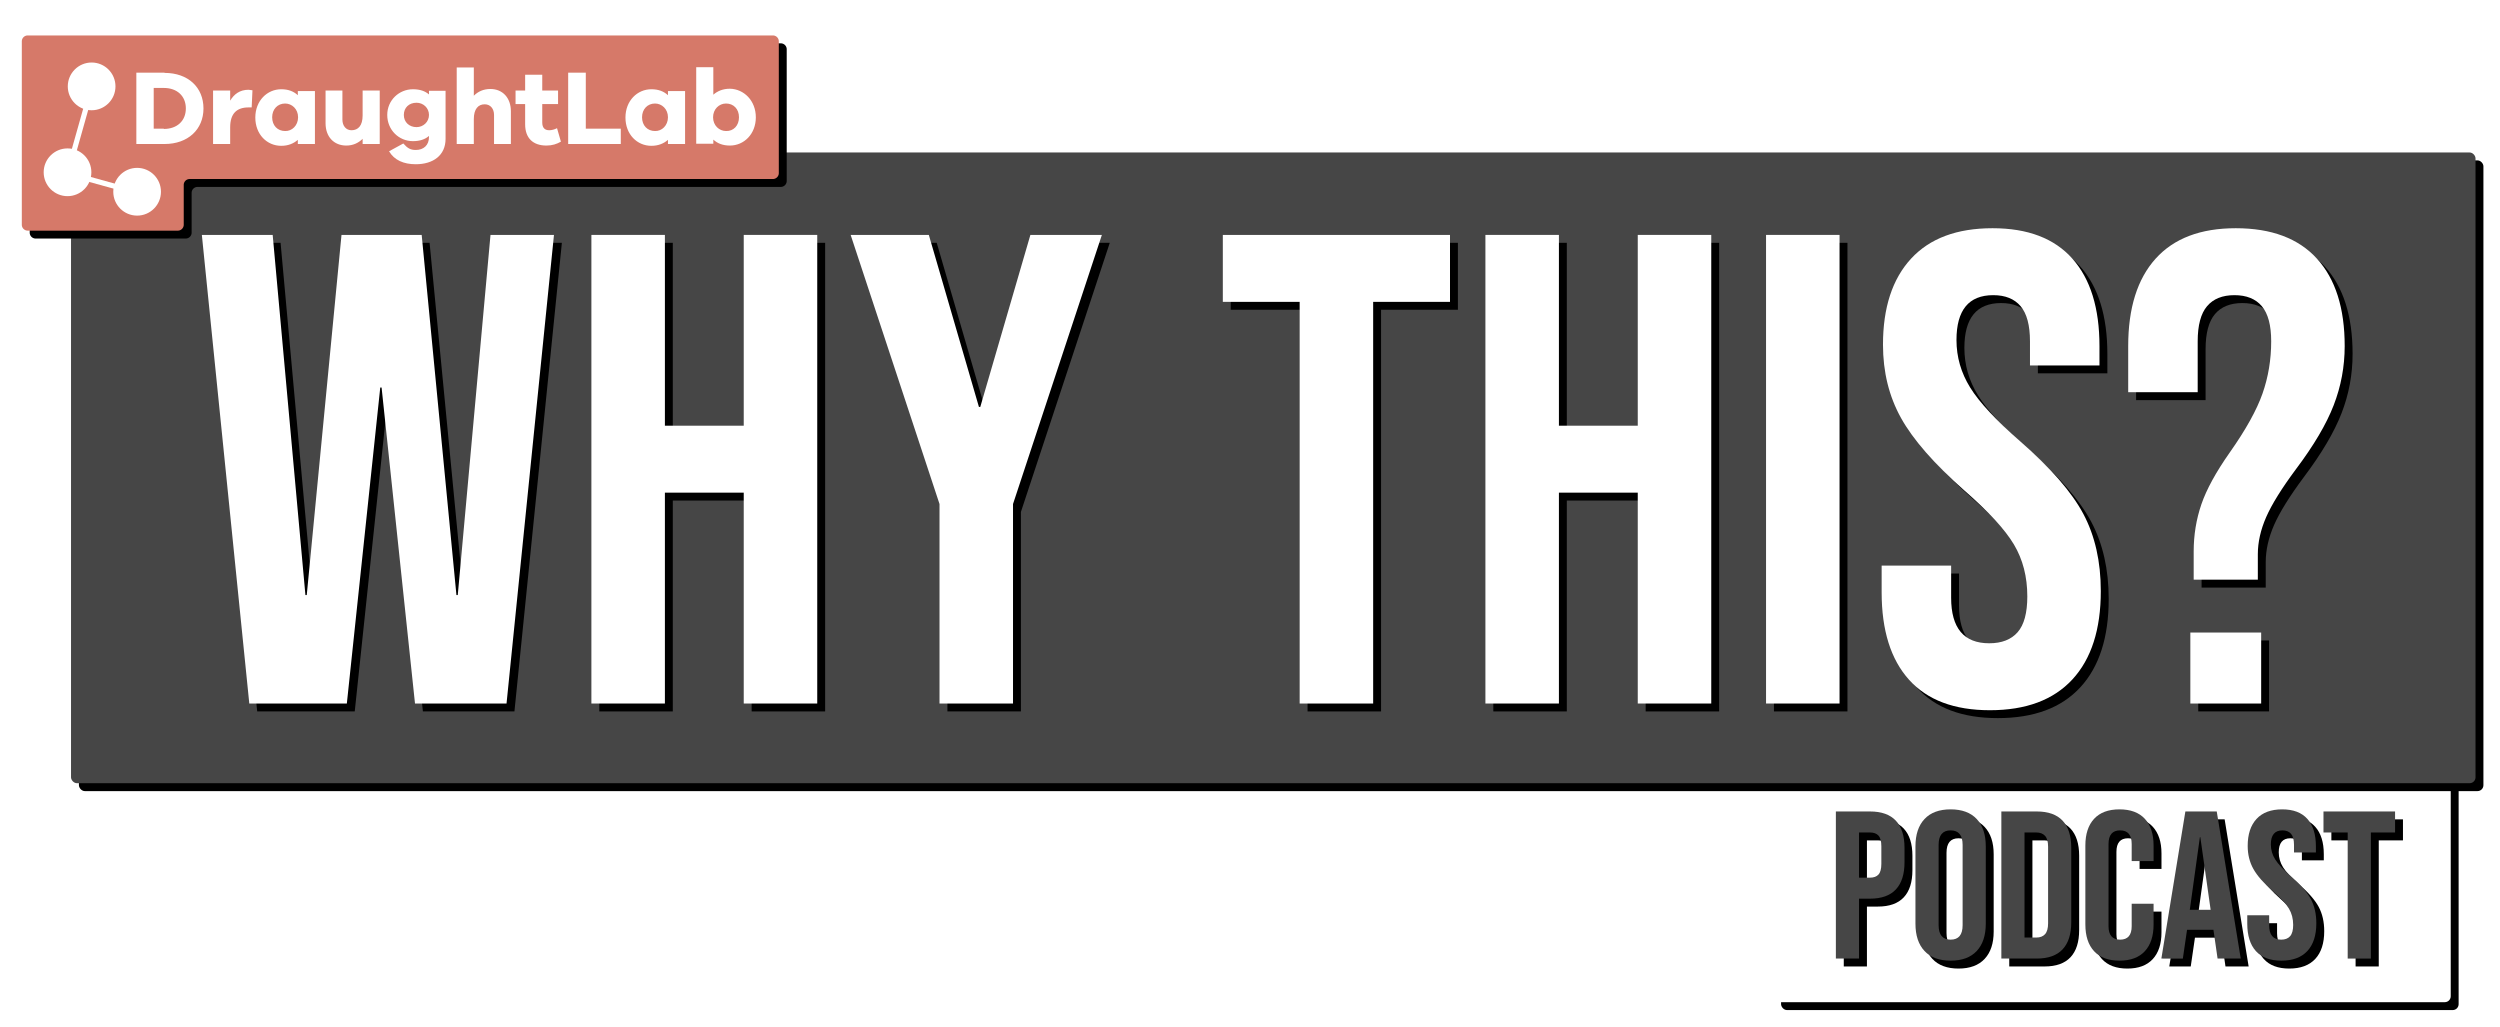 <svg width="1266" height="520" xmlns="http://www.w3.org/2000/svg" xmlns:xlink="http://www.w3.org/1999/xlink"><defs><filter x="-2.9%" y="-3.9%" width="108.2%" height="110.9%" filterUnits="objectBoundingBox" id="prefix__a"><feOffset dx="4" dy="4" in="SourceAlpha" result="shadowOffsetOuter1"/><feGaussianBlur stdDeviation="4" in="shadowOffsetOuter1" result="shadowBlurOuter1"/><feColorMatrix values="0 0 0 0 0 0 0 0 0 0 0 0 0 0 0 0 0 0 0.246 0" in="shadowBlurOuter1"/></filter><filter x="-28.8%" y="-13.4%" width="180.6%" height="137.6%" filterUnits="objectBoundingBox" id="prefix__c"><feOffset dx="4" dy="4" in="SourceAlpha" result="shadowOffsetOuter1"/><feGaussianBlur stdDeviation="4" in="shadowOffsetOuter1" result="shadowBlurOuter1"/><feColorMatrix values="0 0 0 0 0 0 0 0 0 0 0 0 0 0 0 0 0 0 0.15 0" in="shadowBlurOuter1"/></filter><filter x="-28.1%" y="-13.1%" width="178.6%" height="136.5%" filterUnits="objectBoundingBox" id="prefix__e"><feOffset dx="4" dy="4" in="SourceAlpha" result="shadowOffsetOuter1"/><feGaussianBlur stdDeviation="4" in="shadowOffsetOuter1" result="shadowBlurOuter1"/><feColorMatrix values="0 0 0 0 0 0 0 0 0 0 0 0 0 0 0 0 0 0 0.15 0" in="shadowBlurOuter1"/></filter><filter x="-28.3%" y="-13.4%" width="179.1%" height="137.6%" filterUnits="objectBoundingBox" id="prefix__g"><feOffset dx="4" dy="4" in="SourceAlpha" result="shadowOffsetOuter1"/><feGaussianBlur stdDeviation="4" in="shadowOffsetOuter1" result="shadowBlurOuter1"/><feColorMatrix values="0 0 0 0 0 0 0 0 0 0 0 0 0 0 0 0 0 0 0.15 0" in="shadowBlurOuter1"/></filter><filter x="-28.9%" y="-13.1%" width="181.1%" height="136.5%" filterUnits="objectBoundingBox" id="prefix__i"><feOffset dx="4" dy="4" in="SourceAlpha" result="shadowOffsetOuter1"/><feGaussianBlur stdDeviation="4" in="shadowOffsetOuter1" result="shadowBlurOuter1"/><feColorMatrix values="0 0 0 0 0 0 0 0 0 0 0 0 0 0 0 0 0 0 0.15 0" in="shadowBlurOuter1"/></filter><filter x="-24.9%" y="-13.4%" width="169.7%" height="137.6%" filterUnits="objectBoundingBox" id="prefix__k"><feOffset dx="4" dy="4" in="SourceAlpha" result="shadowOffsetOuter1"/><feGaussianBlur stdDeviation="4" in="shadowOffsetOuter1" result="shadowBlurOuter1"/><feColorMatrix values="0 0 0 0 0 0 0 0 0 0 0 0 0 0 0 0 0 0 0.15 0" in="shadowBlurOuter1"/></filter><filter x="-28.6%" y="-13.1%" width="180.1%" height="136.5%" filterUnits="objectBoundingBox" id="prefix__m"><feOffset dx="4" dy="4" in="SourceAlpha" result="shadowOffsetOuter1"/><feGaussianBlur stdDeviation="4" in="shadowOffsetOuter1" result="shadowBlurOuter1"/><feColorMatrix values="0 0 0 0 0 0 0 0 0 0 0 0 0 0 0 0 0 0 0.15 0" in="shadowBlurOuter1"/></filter><filter x="-27.6%" y="-13.4%" width="177.2%" height="137.6%" filterUnits="objectBoundingBox" id="prefix__o"><feOffset dx="4" dy="4" in="SourceAlpha" result="shadowOffsetOuter1"/><feGaussianBlur stdDeviation="4" in="shadowOffsetOuter1" result="shadowBlurOuter1"/><feColorMatrix values="0 0 0 0 0 0 0 0 0 0 0 0 0 0 0 0 0 0 0.15 0" in="shadowBlurOuter1"/></filter><filter x="-.8%" y="-3.1%" width="102.3%" height="108.8%" filterUnits="objectBoundingBox" id="prefix__q"><feOffset dx="4" dy="4" in="SourceAlpha" result="shadowOffsetOuter1"/><feGaussianBlur stdDeviation="4" in="shadowOffsetOuter1" result="shadowBlurOuter1"/><feColorMatrix values="0 0 0 0 0 0 0 0 0 0 0 0 0 0 0 0 0 0 0.246 0" in="shadowBlurOuter1"/></filter><filter x="-5.6%" y="-4.2%" width="115.7%" height="111.8%" filterUnits="objectBoundingBox" id="prefix__s"><feOffset dx="4" dy="4" in="SourceAlpha" result="shadowOffsetOuter1"/><feGaussianBlur stdDeviation="4" in="shadowOffsetOuter1" result="shadowBlurOuter1"/><feColorMatrix values="0 0 0 0 0 0 0 0 0 0 0 0 0 0 0 0 0 0 0.15 0" in="shadowBlurOuter1"/></filter><filter x="-8.7%" y="-4.2%" width="124.5%" height="111.8%" filterUnits="objectBoundingBox" id="prefix__u"><feOffset dx="4" dy="4" in="SourceAlpha" result="shadowOffsetOuter1"/><feGaussianBlur stdDeviation="4" in="shadowOffsetOuter1" result="shadowBlurOuter1"/><feColorMatrix values="0 0 0 0 0 0 0 0 0 0 0 0 0 0 0 0 0 0 0.15 0" in="shadowBlurOuter1"/></filter><filter x="-7.9%" y="-4.2%" width="122%" height="111.8%" filterUnits="objectBoundingBox" id="prefix__w"><feOffset dx="4" dy="4" in="SourceAlpha" result="shadowOffsetOuter1"/><feGaussianBlur stdDeviation="4" in="shadowOffsetOuter1" result="shadowBlurOuter1"/><feColorMatrix values="0 0 0 0 0 0 0 0 0 0 0 0 0 0 0 0 0 0 0.15 0" in="shadowBlurOuter1"/></filter><filter x="-8.7%" y="-4.2%" width="124.3%" height="111.8%" filterUnits="objectBoundingBox" id="prefix__y"><feOffset dx="4" dy="4" in="SourceAlpha" result="shadowOffsetOuter1"/><feGaussianBlur stdDeviation="4" in="shadowOffsetOuter1" result="shadowBlurOuter1"/><feColorMatrix values="0 0 0 0 0 0 0 0 0 0 0 0 0 0 0 0 0 0 0.15 0" in="shadowBlurOuter1"/></filter><filter x="-8.7%" y="-4.2%" width="124.5%" height="111.8%" filterUnits="objectBoundingBox" id="prefix__A"><feOffset dx="4" dy="4" in="SourceAlpha" result="shadowOffsetOuter1"/><feGaussianBlur stdDeviation="4" in="shadowOffsetOuter1" result="shadowBlurOuter1"/><feColorMatrix values="0 0 0 0 0 0 0 0 0 0 0 0 0 0 0 0 0 0 0.15 0" in="shadowBlurOuter1"/></filter><filter x="-26.9%" y="-4.2%" width="175.2%" height="111.8%" filterUnits="objectBoundingBox" id="prefix__C"><feOffset dx="4" dy="4" in="SourceAlpha" result="shadowOffsetOuter1"/><feGaussianBlur stdDeviation="4" in="shadowOffsetOuter1" result="shadowBlurOuter1"/><feColorMatrix values="0 0 0 0 0 0 0 0 0 0 0 0 0 0 0 0 0 0 0.15 0" in="shadowBlurOuter1"/></filter><filter x="-9%" y="-4.1%" width="125.2%" height="111.5%" filterUnits="objectBoundingBox" id="prefix__E"><feOffset dx="4" dy="4" in="SourceAlpha" result="shadowOffsetOuter1"/><feGaussianBlur stdDeviation="4" in="shadowOffsetOuter1" result="shadowBlurOuter1"/><feColorMatrix values="0 0 0 0 0 0 0 0 0 0 0 0 0 0 0 0 0 0 0.15 0" in="shadowBlurOuter1"/></filter><filter x="-9.1%" y="-4.2%" width="125.5%" height="111.6%" filterUnits="objectBoundingBox" id="prefix__G"><feOffset dx="4" dy="4" in="SourceAlpha" result="shadowOffsetOuter1"/><feGaussianBlur stdDeviation="4" in="shadowOffsetOuter1" result="shadowBlurOuter1"/><feColorMatrix values="0 0 0 0 0 0 0 0 0 0 0 0 0 0 0 0 0 0 0.15 0" in="shadowBlurOuter1"/></filter><filter x="-2.6%" y="-10.1%" width="107.3%" height="128.3%" filterUnits="objectBoundingBox" id="prefix__I"><feOffset dx="4" dy="4" in="SourceAlpha" result="shadowOffsetOuter1"/><feGaussianBlur stdDeviation="4" in="shadowOffsetOuter1" result="shadowBlurOuter1"/><feColorMatrix values="0 0 0 0 0 0 0 0 0 0 0 0 0 0 0 0 0 0 0.246 0" in="shadowBlurOuter1"/></filter><filter x="-1.9%" y="-6.4%" width="103.9%" height="118.1%" filterUnits="objectBoundingBox" id="prefix__K"><feOffset dy="2" in="SourceAlpha" result="shadowOffsetOuter1"/><feGaussianBlur stdDeviation="2" in="shadowOffsetOuter1" result="shadowBlurOuter1"/><feColorMatrix values="0 0 0 0 0 0 0 0 0 0 0 0 0 0 0 0 0 0 0.2 0" in="shadowBlurOuter1" result="shadowMatrixOuter1"/><feMerge><feMergeNode in="shadowMatrixOuter1"/><feMergeNode in="SourceGraphic"/></feMerge></filter><path d="M0 1.064h17.272c5.828 0 10.2 1.561 13.114 4.683 2.914 3.121 4.371 7.697 4.371 13.727v7.343c0 6.03-1.457 10.606-4.371 13.728-2.914 3.121-7.286 4.682-13.114 4.682h-5.544v30.33H0V1.063zm17.272 33.522c1.92 0 3.358-.533 4.318-1.597.96-1.064 1.44-2.873 1.44-5.427v-8.833c0-2.554-.48-4.363-1.44-5.427-.96-1.064-2.399-1.596-4.318-1.596h-5.544v22.88h5.544z" id="prefix__d"/><path d="M58.106 76.62c-5.757 0-10.164-1.631-13.22-4.895C41.83 68.462 40.3 63.85 40.3 57.891V18.729c0-5.959 1.529-10.57 4.585-13.834C47.942 1.632 52.349 0 58.106 0c5.758 0 10.165 1.632 13.221 4.895 3.056 3.264 4.585 7.875 4.585 13.834v39.162c0 5.96-1.529 10.57-4.585 13.834-3.056 3.264-7.463 4.895-13.22 4.895zm0-10.641c4.052 0 6.078-2.448 6.078-7.343V17.984c0-4.895-2.026-7.342-6.078-7.342-4.051 0-6.077 2.447-6.077 7.342v40.652c0 4.895 2.026 7.343 6.077 7.343z" id="prefix__f"/><path d="M83.801 1.064h17.912c5.828 0 10.2 1.561 13.114 4.683 2.914 3.121 4.371 7.697 4.371 13.727v37.672c0 6.03-1.457 10.606-4.371 13.728-2.914 3.121-7.286 4.682-13.114 4.682H83.801V1.064zm17.699 63.85c1.919 0 3.394-.567 4.424-1.702 1.031-1.135 1.546-2.98 1.546-5.534V18.942c0-2.554-.515-4.398-1.546-5.533-1.03-1.136-2.505-1.703-4.424-1.703h-5.97v53.208h5.97z" id="prefix__h"/><path d="M143.614 76.62c-5.616 0-9.898-1.596-12.848-4.789-2.95-3.192-4.424-7.697-4.424-13.514V18.304c0-5.818 1.474-10.323 4.424-13.515C133.716 1.596 137.998 0 143.614 0c5.615 0 9.897 1.596 12.847 4.789 2.95 3.192 4.425 7.697 4.425 13.515v7.875h-11.089v-8.62c0-4.612-1.954-6.917-5.864-6.917-3.909 0-5.863 2.305-5.863 6.917v41.609c0 4.54 1.954 6.81 5.863 6.81 3.91 0 5.864-2.27 5.864-6.81V47.78h11.089v10.536c0 5.817-1.475 10.322-4.425 13.514-2.95 3.193-7.232 4.79-12.847 4.79z" id="prefix__j"/><path d="M176.985 1.064h15.886l12.154 74.492h-11.728l-2.132-14.792v.213h-13.327l-2.133 14.58H164.83l12.155-74.493zm12.794 49.803l-5.224-36.82h-.214l-5.117 36.82h10.555z" id="prefix__l"/><path d="M225.602 76.62c-5.686 0-9.986-1.614-12.9-4.842-2.915-3.228-4.372-7.857-4.372-13.887v-4.257h11.089v5.108c0 4.824 2.025 7.237 6.077 7.237 1.99 0 3.5-.586 4.531-1.756 1.03-1.17 1.546-3.069 1.546-5.694 0-3.121-.71-5.87-2.132-8.247-1.422-2.377-4.052-5.232-7.89-8.567-4.833-4.256-8.21-8.105-10.129-11.546-1.919-3.44-2.878-7.325-2.878-11.652 0-5.889 1.492-10.447 4.478-13.675C216.007 1.614 220.342 0 226.029 0c5.615 0 9.862 1.614 12.74 4.842 2.88 3.228 4.319 7.857 4.319 13.887v3.086h-11.089v-3.83c0-2.555-.497-4.417-1.492-5.587-.995-1.171-2.452-1.756-4.372-1.756-3.909 0-5.863 2.376-5.863 7.13 0 2.696.728 5.214 2.185 7.555 1.457 2.341 4.105 5.18 7.943 8.514 4.905 4.256 8.28 8.123 10.129 11.6 1.848 3.475 2.772 7.555 2.772 12.237 0 6.101-1.51 10.784-4.531 14.047-3.021 3.264-7.41 4.895-13.168 4.895z" id="prefix__n"/><path id="prefix__p" d="M259.187 11.706h-12.261V1.064h36.25v10.642h-12.261v63.85h-11.728z"/><path id="prefix__t" d="M0 3.39h35.867l16.579 182.386h.677L70.718 3.39h40.604l17.595 182.386h.676L146.173 3.39h32.145l-24.024 237.305h-46.356L91.02 80.684h-.677L73.425 240.695H24.024z"/><path id="prefix__v" d="M197.266 3.39h37.22v96.617h39.927V3.39h37.22v237.305h-37.22V133.908h-39.927v106.787h-37.22z"/><path id="prefix__x" d="M373.554 139.671L328.551 3.39h39.589l25.377 87.125h.677L419.571 3.39h36.205l-45.002 136.281v101.024h-37.22z"/><path id="prefix__z" d="M555.932 37.291H517.02V3.39h115.044v33.901h-38.912v203.404h-37.22z"/><path id="prefix__B" d="M649.997 3.39h37.22v96.617h39.927V3.39h37.22v237.305h-37.22V133.908h-39.927v106.787h-37.22z"/><path id="prefix__D" d="M792.11 3.39h37.22v237.305h-37.22z"/><path d="M905.462 244.085c-18.046 0-31.693-5.141-40.942-15.425-9.249-10.283-13.873-25.03-13.873-44.24v-13.56h35.19v16.272c0 15.368 6.429 23.053 19.287 23.053 6.316 0 11.11-1.865 14.38-5.594 3.271-3.73 4.907-9.775 4.907-18.137 0-9.944-2.256-18.702-6.768-26.273-4.511-7.571-12.858-16.668-25.039-27.29-15.339-13.56-26.054-25.821-32.144-36.782-6.09-10.962-9.136-23.335-9.136-37.122 0-18.758 4.737-33.279 14.211-43.562C875.01 5.142 888.77 0 906.815 0c17.821 0 31.3 5.142 40.435 15.425 9.136 10.283 13.704 25.03 13.704 44.24v9.832h-35.19V57.292c0-8.136-1.58-14.069-4.737-17.798-3.158-3.729-7.782-5.593-13.873-5.593-12.407 0-18.61 7.57-18.61 22.713 0 8.588 2.312 16.612 6.936 24.07 4.625 7.458 13.027 16.498 25.209 27.12 15.564 13.56 26.28 25.878 32.144 36.952 5.865 11.074 8.798 24.07 8.798 38.986 0 19.436-4.794 34.353-14.38 44.749-9.588 10.396-23.517 15.594-41.789 15.594z" id="prefix__F"/><path d="M1008.663 163.74c0-8.362 1.297-16.328 3.891-23.9 2.594-7.57 7.388-16.328 14.38-26.273 8.122-11.526 13.648-21.47 16.58-29.832 2.933-8.362 4.4-17.177 4.4-26.443 0-8.136-1.58-14.069-4.738-17.798-3.158-3.729-7.782-5.593-13.873-5.593-6.09 0-10.715 1.864-13.873 5.593-3.158 3.73-4.737 9.662-4.737 17.798v25.765h-35.19V59.665c0-19.21 4.625-33.957 13.873-44.24C998.625 5.142 1012.16 0 1029.98 0c18.046 0 31.75 5.142 41.111 15.425 9.362 10.283 14.042 25.03 14.042 44.24 0 10.397-1.86 20.397-5.583 30.002-3.722 9.606-10.094 20.397-19.117 32.376-7.219 9.718-12.238 17.798-15.057 24.239-2.82 6.44-4.23 12.712-4.23 18.815v12.882h-32.483V163.74zm-1.692 41.02h35.867v35.935h-35.867V204.76z" id="prefix__H"/><path d="M13.648 17.445h377.344a3 3 0 013 3v66.708a3 3 0 01-3 3H95.646a3 3 0 00-3 3v20.146a3 3 0 01-3 3H13.648a3 3 0 01-3-3V20.445a3 3 0 013-3z" id="prefix__J"/><rect id="prefix__b" x="0" y="0" width="343.114" height="257.336" rx="3"/><rect id="prefix__r" x="35.567" y="76.713" width="1217.637" height="319.403" rx="3"/></defs><g fill="none" fill-rule="evenodd"><g transform="translate(897.935 250.164)"><use fill="#000" filter="url(#prefix__a)" xlink:href="#prefix__b"/><use fill="#FFF" xlink:href="#prefix__b"/></g><g fill-rule="nonzero"><g transform="translate(929.686 409.862)"><use fill="#000" filter="url(#prefix__c)" xlink:href="#prefix__d"/><use fill="#464646" xlink:href="#prefix__d"/></g><g transform="translate(929.686 409.862)"><use fill="#000" filter="url(#prefix__e)" xlink:href="#prefix__f"/><use fill="#464646" xlink:href="#prefix__f"/></g><g transform="translate(929.686 409.862)"><use fill="#000" filter="url(#prefix__g)" xlink:href="#prefix__h"/><use fill="#464646" xlink:href="#prefix__h"/></g><g transform="translate(929.686 409.862)"><use fill="#000" filter="url(#prefix__i)" xlink:href="#prefix__j"/><use fill="#464646" xlink:href="#prefix__j"/></g><g transform="translate(929.686 409.862)"><use fill="#000" filter="url(#prefix__k)" xlink:href="#prefix__l"/><use fill="#464646" xlink:href="#prefix__l"/></g><g transform="translate(929.686 409.862)"><use fill="#000" filter="url(#prefix__m)" xlink:href="#prefix__n"/><use fill="#464646" xlink:href="#prefix__n"/></g><g transform="translate(929.686 409.862)"><use fill="#000" filter="url(#prefix__o)" xlink:href="#prefix__p"/><use fill="#464646" xlink:href="#prefix__p"/></g></g><g transform="translate(.398 .5)"><use fill="#000" filter="url(#prefix__q)" xlink:href="#prefix__r"/><use fill="#464646" xlink:href="#prefix__r"/></g><g fill-rule="nonzero"><g transform="translate(102.217 115.569)"><use fill="#000" filter="url(#prefix__s)" xlink:href="#prefix__t"/><use fill="#FFF" xlink:href="#prefix__t"/></g><g transform="translate(102.217 115.569)"><use fill="#000" filter="url(#prefix__u)" xlink:href="#prefix__v"/><use fill="#FFF" xlink:href="#prefix__v"/></g><g transform="translate(102.217 115.569)"><use fill="#000" filter="url(#prefix__w)" xlink:href="#prefix__x"/><use fill="#FFF" xlink:href="#prefix__x"/></g><g transform="translate(102.217 115.569)"><use fill="#000" filter="url(#prefix__y)" xlink:href="#prefix__z"/><use fill="#FFF" xlink:href="#prefix__z"/></g><g transform="translate(102.217 115.569)"><use fill="#000" filter="url(#prefix__A)" xlink:href="#prefix__B"/><use fill="#FFF" xlink:href="#prefix__B"/></g><g transform="translate(102.217 115.569)"><use fill="#000" filter="url(#prefix__C)" xlink:href="#prefix__D"/><use fill="#FFF" xlink:href="#prefix__D"/></g><g transform="translate(102.217 115.569)"><use fill="#000" filter="url(#prefix__E)" xlink:href="#prefix__F"/><use fill="#FFF" xlink:href="#prefix__F"/></g><g transform="translate(102.217 115.569)"><use fill="#000" filter="url(#prefix__G)" xlink:href="#prefix__H"/><use fill="#FFF" xlink:href="#prefix__H"/></g></g><g transform="translate(.398 .5)"><use fill="#000" filter="url(#prefix__I)" xlink:href="#prefix__J"/><use fill="#D67969" xlink:href="#prefix__J"/></g><g filter="url(#prefix__K)" transform="translate(22.117 29.656)" fill="#FFF" fill-rule="nonzero"><path d="M61.234 5.259c11.944 0 19.689 7.36 19.689 18.003 0 10.645-7.876 18.004-19.69 18.004H46.928V5.128h14.307v.131zm-.394 28.385c6.694 0 11.157-4.074 11.157-10.382 0-6.307-4.463-10.381-11.157-10.381h-5.12v20.632h5.12v.131zm44.89-19.58l-.393 8.673h-1.575c-6.038 0-9.32 3.154-9.32 10.119v8.41H85.78V14.195h8.663v5.125c1.97-3.285 4.857-5.52 9.32-5.52.787.132 1.312.132 1.969.264zm31.634 27.202h-8.663v-2.103c-2.1 1.84-4.856 3.023-8.4 3.023-7.22 0-13.126-5.782-13.126-14.324s6.038-14.324 13.126-14.324c3.544 0 6.3 1.051 8.4 3.022v-2.102h8.663v26.808zm-8.532-13.536c0-4.205-3.15-6.964-6.563-6.964-3.806 0-6.562 2.89-6.562 6.964 0 4.206 2.756 6.965 6.562 6.965 3.413.132 6.563-2.76 6.563-6.965zm41.348 13.536h-8.664v-2.628c-2.1 2.102-4.857 3.416-8.27 3.416-6.3 0-10.5-4.468-10.5-11.301V14.195h8.532v14.718c0 3.154 1.837 5.388 4.594 5.388 3.413 0 5.644-2.365 5.644-7.49V14.195h8.663v27.07zm33.34-2.628c0 8.41-6.301 12.878-15.096 12.878-6.169 0-10.894-2.103-13.52-6.57l7.22-3.943c2.1 2.365 3.544 3.285 6.3 3.285 3.938 0 6.695-2.365 6.695-6.57v-.526c-1.97 1.708-4.595 2.628-8.139 2.628-7.088 0-12.994-5.65-12.994-13.272 0-7.49 6.038-13.01 12.994-13.01 3.544 0 6.17.92 8.139 2.628v-1.84h8.4v24.312zm-8.401-12.09c0-3.548-2.888-6.177-6.3-6.177-3.807 0-6.433 2.497-6.433 6.177 0 3.68 2.757 6.176 6.432 6.176 3.413 0 6.3-2.628 6.3-6.176zm41.478-1.84v16.558h-8.532V26.548c0-3.154-1.838-5.388-4.726-5.388-3.281 0-5.513 2.365-5.513 7.49v12.616h-8.663V2.499h8.663v14.324c2.1-2.102 4.857-3.416 8.401-3.416 6.17 0 10.37 4.468 10.37 11.301zm25.333 15.375c-2.1 1.183-4.332 1.971-7.35 1.971-6.695 0-10.764-3.68-10.764-10.775v-10.25h-4.857v-6.834h4.857V6.179h8.663v8.016h8.007v6.833h-8.007v9.33c0 2.76 1.313 3.943 3.544 3.943 1.181 0 2.756-.394 3.938-1.051l1.969 6.833zm30.321 1.183h-26.646V5.128h8.925v28.385h17.721zm32.552 0h-8.663v-2.103c-2.1 1.84-4.857 3.023-8.4 3.023-7.22 0-13.127-5.782-13.127-14.324s6.038-14.324 13.126-14.324c3.544 0 6.3 1.051 8.4 3.022v-2.102h8.664v26.808zM316.14 27.73c0-4.205-3.15-6.964-6.563-6.964-3.807 0-6.563 2.89-6.563 6.964 0 4.206 2.756 6.965 6.563 6.965 3.413.132 6.563-2.76 6.563-6.965zm44.497 0c0 8.542-6.038 14.324-13.126 14.324-3.544 0-6.3-1.05-8.4-3.022v2.102h-8.664V2.368h8.663v13.93c2.1-1.84 4.857-3.023 8.4-3.023 7.089.132 13.127 6.045 13.127 14.455zm-8.532 0c0-4.205-2.757-6.964-6.563-6.964-3.544 0-6.563 2.89-6.563 6.964 0 4.206 3.15 6.965 6.563 6.965 3.806.132 6.563-2.76 6.563-6.965zM12.645 54.858l35.17 9.744-.7 2.533-35.17-9.744z"/><path d="M23.204 12.045l2.526.713L13.435 56.39l-2.526-.714z"/><ellipse cx="24.283" cy="12.09" rx="12.076" ry="12.09"/><ellipse cx="47.32" cy="65.443" rx="12.076" ry="12.09"/><ellipse cx="12.076" cy="55.587" rx="12.076" ry="12.09"/></g></g></svg>